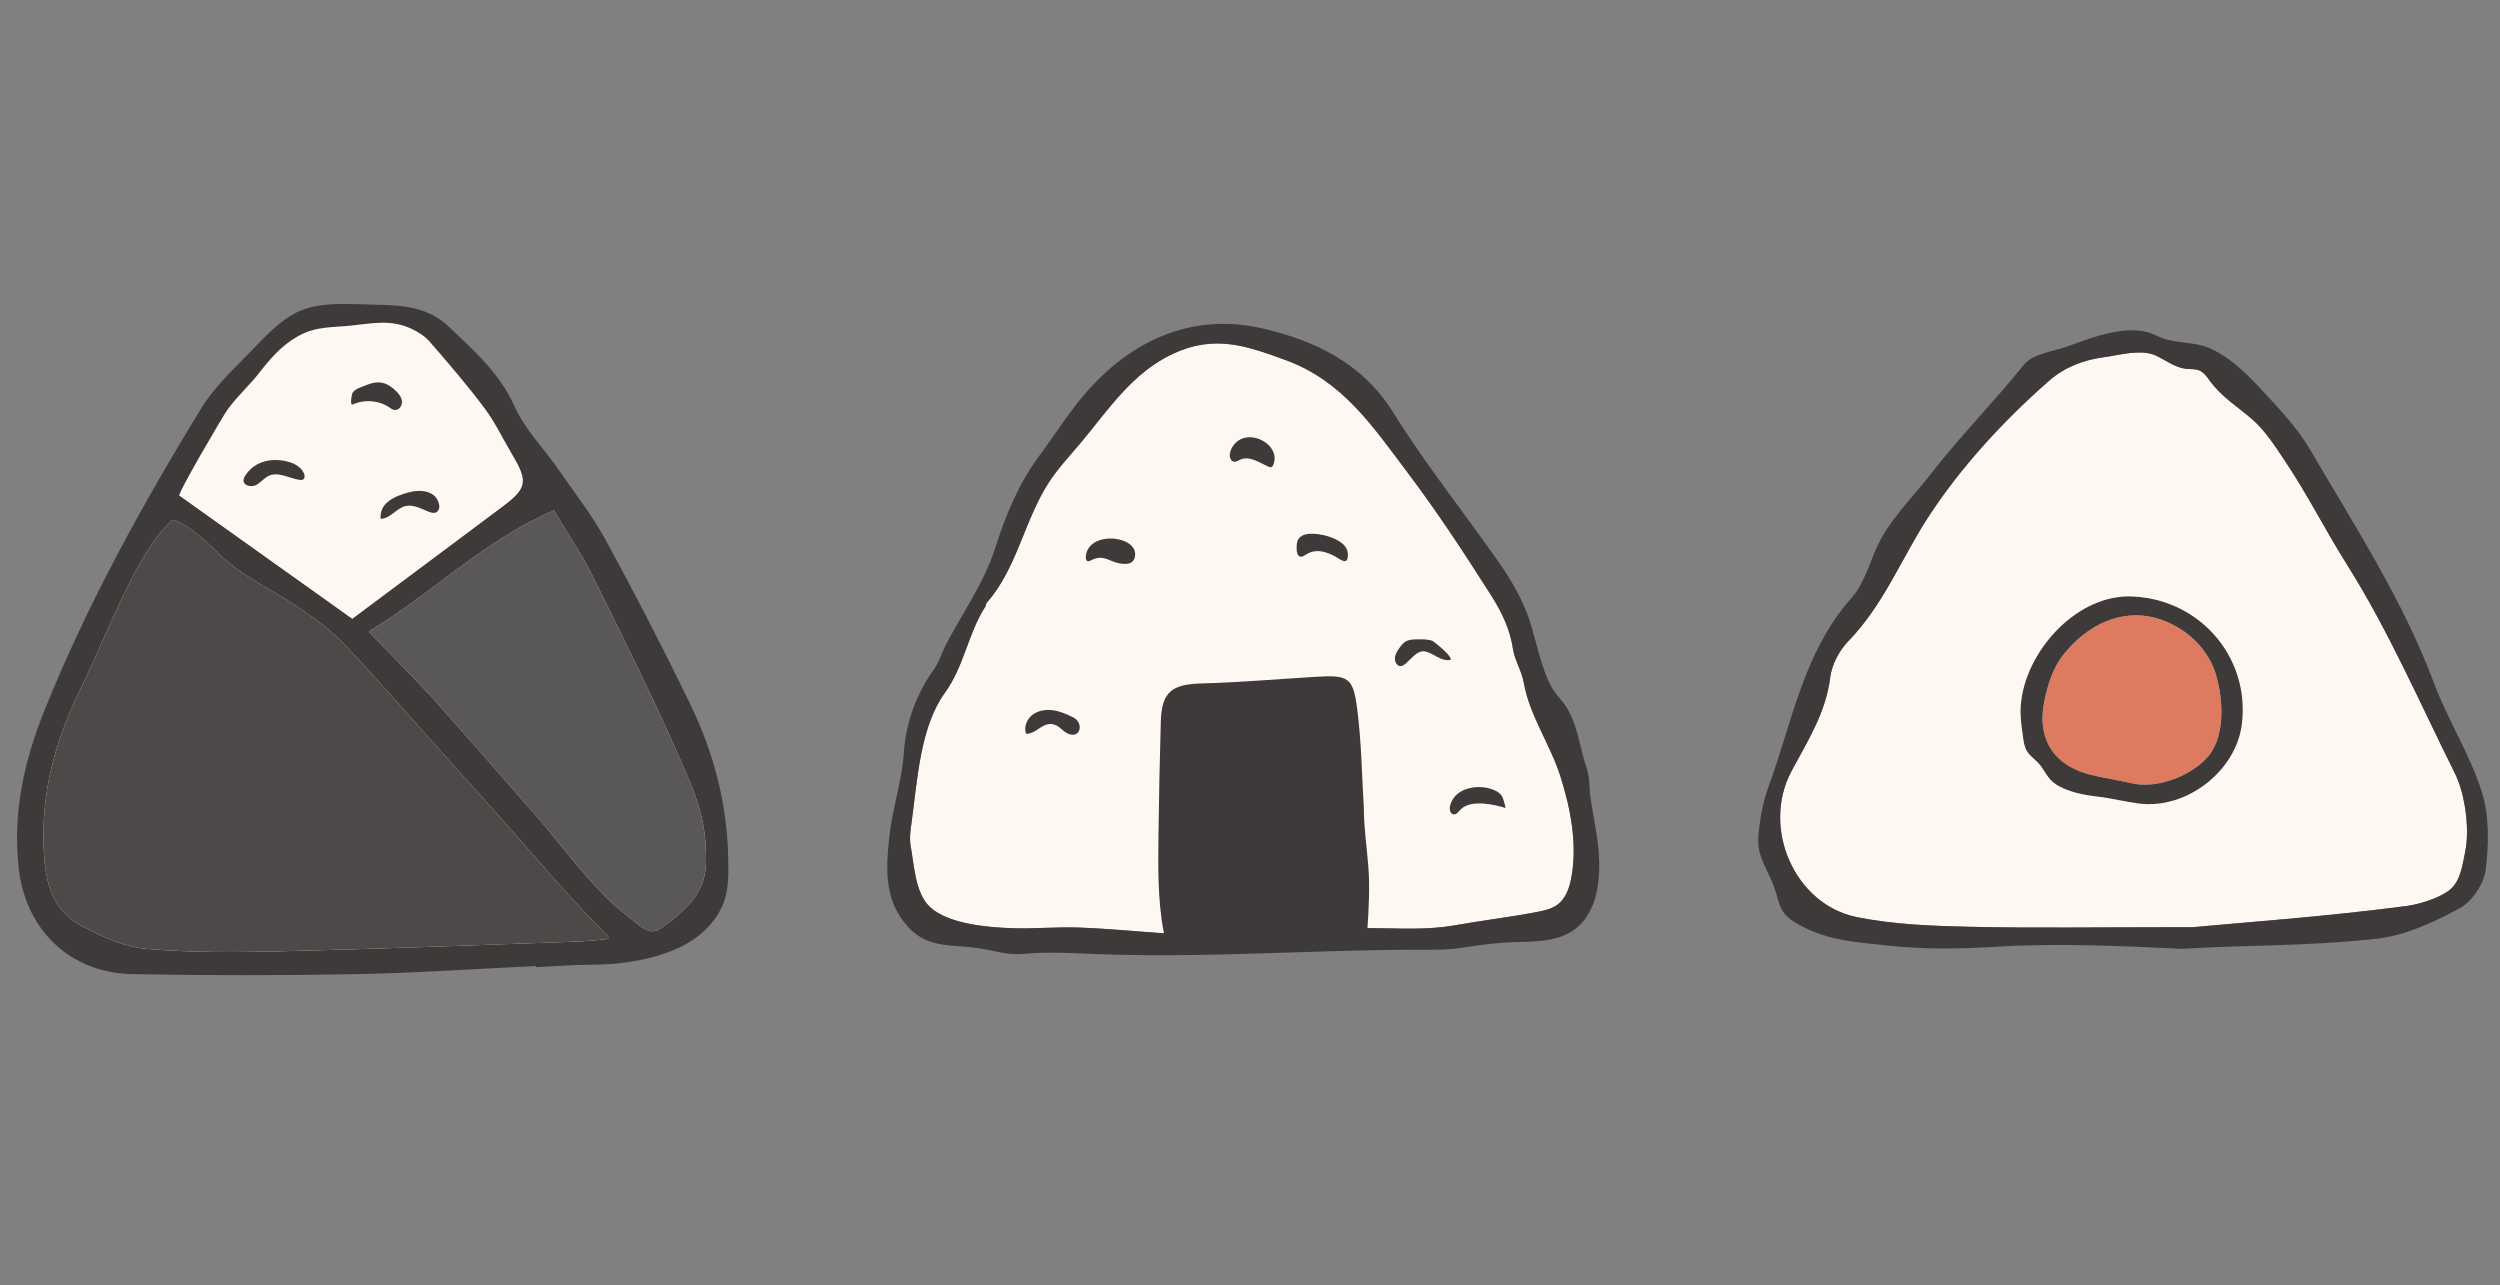 <?xml version="1.0" encoding="UTF-8"?>
<svg id="_レイヤー_1" data-name="レイヤー 1" xmlns="http://www.w3.org/2000/svg" viewBox="0 0 122.602 63.036">
  <rect x="0" y="0" width="122.602" height="63.036" fill="#808080" stroke="none"/>
  <defs>
    <style>
      .cls-1 {
        fill: #dd7a5f;
      }

      .cls-1, .cls-2, .cls-3, .cls-4, .cls-5, .cls-6 {
        stroke-width: 0px;
      }

      .cls-2 {
        fill: #3e3a39;
      }

      .cls-3 {
        fill: #595757;
      }

      .cls-4 {
        fill: none;
      }

      .cls-5 {
        fill: #fff7f2;
      }

      .cls-6 {
        fill: #4c4948;
      }
    </style>
  </defs>
  <g>
    <g>
      <path class="cls-5" d="M107.543,45.469c2.505-.232,6.506-.517,10.477-1.038.628-.082,1.767-.428,2.215-.878.362-.363.481-.895.584-1.396.053-.259.107-.518.135-.781.115-1.059-.1-2.522-.577-3.478-1.709-3.429-3.243-6.976-5.277-10.205-1.038-1.648-1.914-3.394-2.995-5.014-.483-.724-1-1.547-1.659-2.119-.733-.636-1.484-1.078-2.075-1.886-.142-.195-.286-.406-.507-.502-.206-.09-.441-.062-.664-.087-.529-.058-.972-.406-1.452-.637-.735-.353-1.801-.032-2.59.073-.967.129-1.908.486-2.648,1.134-2.241,1.962-4.339,4.231-5.956,6.718-1.307,2.011-2.186,4.297-3.912,6.072-.445.457-.809,1.151-.887,1.776-.213,1.723-1.099,3.107-1.89,4.58-1.504,2.802.146,6.56,3.194,7.175,1.784.36,3.643.431,5.472.473,3.17.072,6.344.02,11.011.02Z"/>
      <path class="cls-1" d="M104.614,38.427c1.233.25,2.904-.4,3.693-1.354.859-1.037.718-2.941.315-4.14-.12-.357-.301-.692-.523-.996-.304-.416-.686-.776-1.118-1.057-2.137-1.389-4.38-.587-5.829,1.278-.473.609-.729,1.422-.886,2.174-.422,2.017.531,3.365,2.666,3.755.646.118,1.287.259,1.683.339Z"/>
      <g>
        <path class="cls-2" d="M107.023,46.533c-2.832-.139-6.113-.288-9.059-.108-1.78.109-3.561.145-5.332-.05-1.576-.173-2.911-.218-4.359-1-.314-.17-.628-.367-.827-.663-.213-.316-.273-.707-.39-1.07-.272-.841-.883-1.584-.83-2.499.047-.81.212-1.765.495-2.533,1.164-3.156,1.708-6.618,4.077-9.282.569-.64.839-1.559,1.189-2.376.59-1.377,1.779-2.516,2.698-3.702,1.448-1.869,3.09-3.523,4.573-5.368.436-.542,1.439-.64,2.191-.915,1.15-.421,2.871-1.079,4.075-.607.19.075.371.173.565.238.779.261,1.613.16,2.375.521.868.411,1.645,1.134,2.29,1.831.933,1.01,1.866,1.95,2.567,3.152,2.17,3.72,4.524,7.331,6.046,11.403.676,1.809,1.754,3.477,2.337,5.308.379,1.19.353,2.579.197,3.84-.085.691-.675,1.567-1.287,1.896-1.26.678-2.655,1.33-4.051,1.485-3.464.386-6.159.289-9.538.498ZM107.543,45.469c2.505-.232,6.506-.517,10.477-1.038.628-.082,1.767-.428,2.215-.878.362-.363.481-.895.584-1.396.053-.259.107-.518.135-.781.115-1.059-.1-2.522-.577-3.478-1.709-3.429-3.243-6.976-5.277-10.205-1.038-1.648-1.914-3.394-2.995-5.014-.483-.724-1-1.547-1.659-2.119-.733-.636-1.484-1.078-2.075-1.886-.142-.195-.286-.406-.507-.502-.206-.09-.441-.062-.664-.087-.529-.058-.972-.406-1.452-.637-.735-.353-1.801-.032-2.59.073-.967.129-1.908.486-2.648,1.134-2.241,1.962-4.339,4.231-5.956,6.718-1.307,2.011-2.186,4.297-3.912,6.072-.445.457-.809,1.151-.887,1.776-.213,1.723-1.099,3.107-1.89,4.58-1.504,2.802.146,6.56,3.194,7.175,1.784.36,3.643.431,5.472.473,3.17.072,6.344.02,11.011.02Z"/>
        <path class="cls-2" d="M104.341,29.248c3.414.01,6,2.885,5.605,6.238-.272,2.316-2.7,4.212-5.042,3.92-.678-.085-1.345-.261-2.023-.338-.674-.077-1.502-.232-2.078-.619-.434-.292-.523-.715-.896-1.087-.172-.171-.377-.316-.502-.524-.121-.199-.157-.437-.19-.667-.078-.532-.155-1.07-.112-1.605.208-2.557,2.613-5.281,5.238-5.317ZM104.614,38.427c1.233.25,2.904-.4,3.693-1.354.859-1.037.718-2.941.315-4.14-.12-.357-.301-.692-.523-.996-.304-.416-.686-.776-1.118-1.057-2.137-1.389-4.38-.587-5.829,1.278-.473.609-.729,1.422-.886,2.174-.422,2.017.531,3.365,2.666,3.755.646.118,1.287.259,1.683.339Z"/>
      </g>
    </g>
    <g>
      <path class="cls-5" d="M13.398,16.921c1.083-.925,2.247-.974,3.568-1.235,1.259-.249,2.608-.402,3.787.28,1.148.664,1.933,1.926,2.666,2.994.686,1,1.409,1.944,2.095,2.944.923,1.346,2.154,3.128,2.888,4.586.341.679,1.797,2.415,2.095,3.114,1.125,2.64,2.442,5.683,3.567,8.323.786,1.843,1.358,4.47.396,6.228-.53.969-1.501,1.515-2.548,1.868-1.047.354-4.391.472-5.492.566-3.583.305-7.191.226-11.154.283-3.551.051-6.561.119-10.078-.396-1.043-.153-2.278-1.197-2.831-2.095-.906-1.472-.694-4.048-.453-5.435.327-1.881.923-3.963,1.688-5.712.314-.717.695-1.402,1.076-2.086.812-1.458,1.624-2.917,2.435-4.375.404-.726.857-1.442,1.219-2.189.25-.517.309-1.061.538-1.592,1.024-2.375,2.576-4.395,4.538-6.07Z"/>
      <path class="cls-6" d="M29.215,46.114c.174-.017.347-.036.518-.06.035-.005.075-.013.092-.043.026-.044-.013-.097-.049-.133-1.888-1.879-3.599-3.95-5.373-5.937-.928-1.039-1.863-2.072-2.793-3.109-1.556-1.735-3.08-3.5-4.681-5.192-.649-.686-1.433-1.26-2.214-1.8-1.292-.895-2.812-1.537-3.913-2.615-.658-.644-1.324-1.296-2.159-1.689-.042-.02-.087-.04-.133-.035-.056.006-.101.047-.142.086-.729.692-1.219,1.51-1.696,2.392-1.027,1.897-1.805,3.927-2.754,5.868-1.309,2.678-2.012,5.43-1.726,8.462.135,1.43.645,2.48,1.828,3.106.985.521,2.084,1.023,3.168,1.118,2.204.192,4.434.17,6.651.117,4.7-.112,9.398-.296,14.096-.461.421-.014.855-.036,1.281-.077Z"/>
      <path class="cls-3" d="M18.082,30.972c1.324,1.382,2.448,2.484,3.491,3.659,1.577,1.776,3.137,3.567,4.7,5.356.975,1.115,1.855,2.312,2.861,3.4.492.532,1.012,1.066,1.597,1.498.343.253.905.847,1.348.779.178-.027.331-.135.477-.24.822-.598,1.652-1.303,1.94-2.278.16-.542.135-1.12.107-1.685-.071-1.444-.515-2.55-1.078-3.846-1.365-3.141-2.901-6.209-4.419-9.282-.55-1.114-1.257-2.15-1.939-3.3-3.4,1.448-5.814,3.954-9.084,5.939Z"/>
      <g>
        <path class="cls-2" d="M26.274,47.374c-2.918.138-5.834.343-8.753.398-3.678.069-7.359.069-11.037-.001-3.056-.058-5.22-2.171-5.563-5.165-.314-2.734.262-5.292,1.277-7.811,2.074-5.148,4.749-9.983,7.63-14.707.551-.904,1.317-1.697,2.074-2.45.889-.883,1.757-1.96,2.857-2.411,1.097-.45,2.471-.304,3.721-.281,1.254.024,2.502.097,3.534,1.078,1.236,1.174,2.481,2.264,3.214,3.896.507,1.13,1.438,2.067,2.158,3.105.794,1.145,1.66,2.254,2.325,3.472,1.431,2.622,2.8,5.281,4.107,7.968,1.27,2.611,1.914,5.232,1.901,8.144-.002.458-.019.921-.136,1.364-.286,1.081-1.154,1.939-2.154,2.439-1.25.625-2.906.895-4.295.896-.952,0-1.904.078-2.856.121,0-.018-.002-.036-.003-.054ZM29.215,46.114c.174-.017.347-.036.518-.06.035-.005.075-.013.092-.043.026-.044-.013-.097-.049-.133-1.888-1.879-3.599-3.95-5.373-5.937-.928-1.039-1.863-2.072-2.793-3.109-1.556-1.735-3.08-3.5-4.681-5.192-.649-.686-1.433-1.26-2.214-1.8-1.292-.895-2.812-1.537-3.913-2.615-.658-.644-1.324-1.296-2.159-1.689-.042-.02-.087-.04-.133-.035-.056.006-.101.047-.142.086-.729.692-1.219,1.51-1.696,2.392-1.027,1.897-1.805,3.927-2.754,5.868-1.309,2.678-2.012,5.43-1.726,8.462.135,1.43.645,2.48,1.828,3.106.985.521,2.084,1.023,3.168,1.118,2.204.192,4.434.17,6.651.117,4.7-.112,9.398-.296,14.096-.461.421-.014.855-.036,1.281-.077ZM18.082,30.972c1.324,1.382,2.448,2.484,3.491,3.659,1.577,1.776,3.137,3.567,4.7,5.356.975,1.115,1.855,2.312,2.861,3.4.492.532,1.012,1.066,1.597,1.498.343.253.905.847,1.348.779.178-.027.331-.135.477-.24.822-.598,1.652-1.303,1.94-2.278.16-.542.135-1.12.107-1.685-.071-1.444-.515-2.55-1.078-3.846-1.365-3.141-2.901-6.209-4.419-9.282-.55-1.114-1.257-2.15-1.939-3.3-3.4,1.448-5.814,3.954-9.084,5.939ZM17.275,30.348c2.512-1.875,4.951-3.688,7.383-5.512,1.188-.891,1.241-1.233.469-2.529-.455-.763-.836-1.58-1.364-2.287-.84-1.125-1.76-2.192-2.681-3.253-.24-.277-.584-.496-.922-.652-.998-.461-1.926-.255-2.957-.147-.938.098-1.717.029-2.586.517-.813.456-1.363,1.105-1.922,1.821-.485.621-1.086,1.146-1.549,1.8-.234.33-2.458,4.122-2.349,4.2,2.971,2.117,5.737,4.088,8.479,6.042Z"/>
        <path class="cls-2" d="M21.507,25.004c-.026.052-.065.095-.117.121-.111.055-.245.018-.36-.027-.376-.147-.765-.376-1.157-.277-.445.113-.747.624-1.206.62-.071-.831.787-1.141,1.427-1.308.558-.145,1.325-.06,1.445.636.014.079.003.165-.032.236Z"/>
        <path class="cls-2" d="M12.362,23.838c-.205.015-.42-.082-.422-.279,0-.082.038-.159.082-.228.482-.758,1.388-.91,2.196-.662.282.086.549.262.679.526.05.101.069.241-.02.309-.057.043-.135.038-.205.027-.502-.083-1.017-.408-1.482-.201-.239.107-.403.337-.636.457-.058.03-.124.047-.192.052Z"/>
        <path class="cls-2" d="M17.22,19.753c-.019-.152.046-.448.066-.482.118-.204.458-.294.658-.378.599-.251,1.026-.174,1.504.309.142.143.266.324.265.526-.001.202-.178.408-.377.375-.091-.015-.167-.074-.244-.125-.518-.348-1.22-.404-1.787-.143-.053.024-.077-.015-.086-.083Z"/>
      </g>
    </g>
    <g>
      <path class="cls-5" d="M67.102,45.514c1.459,0,2.801.119,4.262-.14,1.33-.236,2.636-.389,3.967-.642.374-.071.763-.149,1.066-.38.385-.295.56-.788.653-1.264.321-1.652-.023-3.427-.523-5.007-.491-1.551-1.511-2.981-1.796-4.584-.111-.625-.445-1.084-.536-1.686-.144-.958-.544-1.786-1.06-2.599-1.322-2.084-2.681-4.154-4.168-6.121-1.624-2.148-3.111-4.402-5.9-5.425-1.946-.714-3.51-1.266-5.545-.316-1.991.929-3.171,2.747-4.519,4.361-.528.633-1.104,1.237-1.552,1.924-1.222,1.871-1.556,4.207-3.067,5.935-.038.044-.028.128-.062.179-.852,1.312-1.021,2.896-1.993,4.24-1.222,1.689-1.345,4.367-1.628,6.365-.054.383-.108.774-.038,1.154.175.945.212,2.318.975,3,.898.803,2.759.962,3.901,1.008,1.125.046,2.256-.069,3.382-.028,1.456.053,2.909.199,4.364.296,1.38.091,2.99-.139,4.37-.055.569.035,1.142.12,1.708.088,1.269-.071,2.534-.201,3.74-.302Z"/>
      <g>
        <path class="cls-2" d="M65.105,46.655c-.353.01-.706.021-1.059.032-3.461.108-6.926.237-10.388.098-1.146-.046-2.303-.116-3.439-.007-.837.081-1.494-.173-2.283-.287-1.254-.181-2.414.027-3.372-1.002-1.21-1.298-1.121-2.821-.953-4.43.145-1.389.617-2.738.712-4.129.1-1.467.6-2.887,1.482-4.107.254-.352.371-.8.575-1.191.823-1.574,1.888-3.069,2.418-4.735.529-1.664,1.167-3.2,2.2-4.588.791-1.063,1.495-2.202,2.375-3.185,2.287-2.552,5.246-3.787,8.56-3.014,2.477.578,4.854,1.65,6.382,4.105,1.049,1.686,2.227,3.284,3.401,4.884.588.801,1.176,1.602,1.747,2.415.607.865,1.188,1.838,1.534,2.875.358,1.073.56,2.352,1.115,3.342.155.278.387.504.577.759.685.92.772,2.184,1.132,3.219.148.426.117.974.181,1.421.179,1.25.489,2.409.414,3.696-.03.525-.103,1.054-.301,1.542-.719,1.775-2.226,1.798-3.804,1.834-.862.02-1.721.136-2.572.271-.815.13-1.615.099-2.444.102-1.397.005-2.793.037-4.189.078ZM67.102,45.514c1.459,0,2.801.119,4.262-.14,1.33-.236,2.636-.389,3.967-.642.374-.071.763-.149,1.066-.38.385-.295.56-.788.653-1.264.321-1.652-.023-3.427-.523-5.007-.491-1.551-1.511-2.981-1.796-4.584-.111-.625-.445-1.084-.536-1.686-.144-.958-.544-1.786-1.06-2.599-1.322-2.084-2.681-4.154-4.168-6.121-1.624-2.148-3.111-4.402-5.9-5.425-1.946-.714-3.51-1.266-5.545-.316-1.991.929-3.171,2.747-4.519,4.361-.528.633-1.104,1.237-1.552,1.924-1.222,1.871-1.556,4.207-3.067,5.935-.038.044-.028.128-.062.179-.852,1.312-1.021,2.896-1.993,4.24-1.222,1.689-1.345,4.367-1.628,6.365-.054.383-.108.774-.038,1.154.175.945.212,2.318.975,3,.898.803,2.759.962,3.901,1.008,1.125.046,2.256-.069,3.382-.028,1.456.053,2.909.199,4.364.296,1.38.091,2.99-.139,4.37-.055.569.035,1.142.12,1.708.088,1.269-.071,2.534-.201,3.74-.302Z"/>
        <path class="cls-2" d="M66.885,39.626c0,.956.144,1.91.219,2.862.08,1.021.022,2.056-.046,3.08-.008.126-.021.261-.102.357-.105.123-.285.141-.447.149-2.931.151-5.868.198-8.802.141-.161-.003-.336-.012-.458-.116-.114-.098-.152-.254-.181-.401-.299-1.554-.274-3.227-.255-4.804.022-1.835.063-3.67.114-5.505.041-1.472.548-1.834,2.019-1.873,1.839-.049,3.675-.211,5.512-.321,1.685-.101,1.901-.007,2.107,1.627.207,1.634.226,3.292.319,4.805Z"/>
        <path class="cls-2" d="M62.341,22.907c-.05.016-.104-.005-.152-.027-.438-.201-.912-.534-1.355-.342-.107.046-.213.123-.327.102-.175-.033-.225-.267-.185-.441.073-.323.324-.601.638-.706.749-.25,1.787.46,1.501,1.257-.023.065-.054.137-.12.158Z"/>
        <path class="cls-2" d="M70.647,32.294c-.058-.025-.115-.053-.17-.082-.193-.103-.382-.226-.597-.267-.54-.104-.953.905-1.301.695-.141-.085-.193-.273-.164-.435.029-.162.123-.304.22-.438.082-.114.171-.228.291-.301.175-.107.391-.111.596-.113.235-.002.475-.003.701.063.102.03,1.157.907.879.952-.154.025-.309-.013-.455-.074Z"/>
        <path class="cls-2" d="M54.716,26.426c.568.075,1.056.403.934.906-.086.354-.42.341-.695.304-.564-.076-.815-.485-1.461-.153-.046.024-.097.051-.147.039-.082-.02-.105-.127-.1-.211.044-.717.81-.972,1.469-.885Z"/>
        <path class="cls-2" d="M50.831,35.809c-.159.102-.322.187-.514.173-.117-.335.044-.717.318-.927.279-.214.655-.272,1.003-.224.349.048.677.192.992.349.557.277.348,1.125-.318.768-.183-.099-.315-.278-.503-.368-.414-.199-.689.044-.979.23Z"/>
        <path class="cls-2" d="M64.881,26.237c.539.117,1.19.404,1.217.911.036.686-.411.235-.718.088-.443-.212-.884-.327-1.339-.038-.085.054-.178.122-.276.099-.139-.033-.171-.213-.175-.356-.005-.175-.006-.363.09-.509.151-.232.474-.268.751-.256.124.005.281.025.45.062Z"/>
        <path class="cls-2" d="M71.164,39.87c-.068-.086-.08-.234-.052-.35.204-.847,1.243-1.061,1.977-.841.237.071.432.164.578.376.034.049.194.58.153.567-.559-.18-1.636-.408-2.15.036-.126.108-.223.302-.388.28-.05-.007-.089-.032-.118-.068Z"/>
      </g>
    </g>
  </g>
  <rect class="cls-4" width="122.602" height="63.036"/>
</svg>